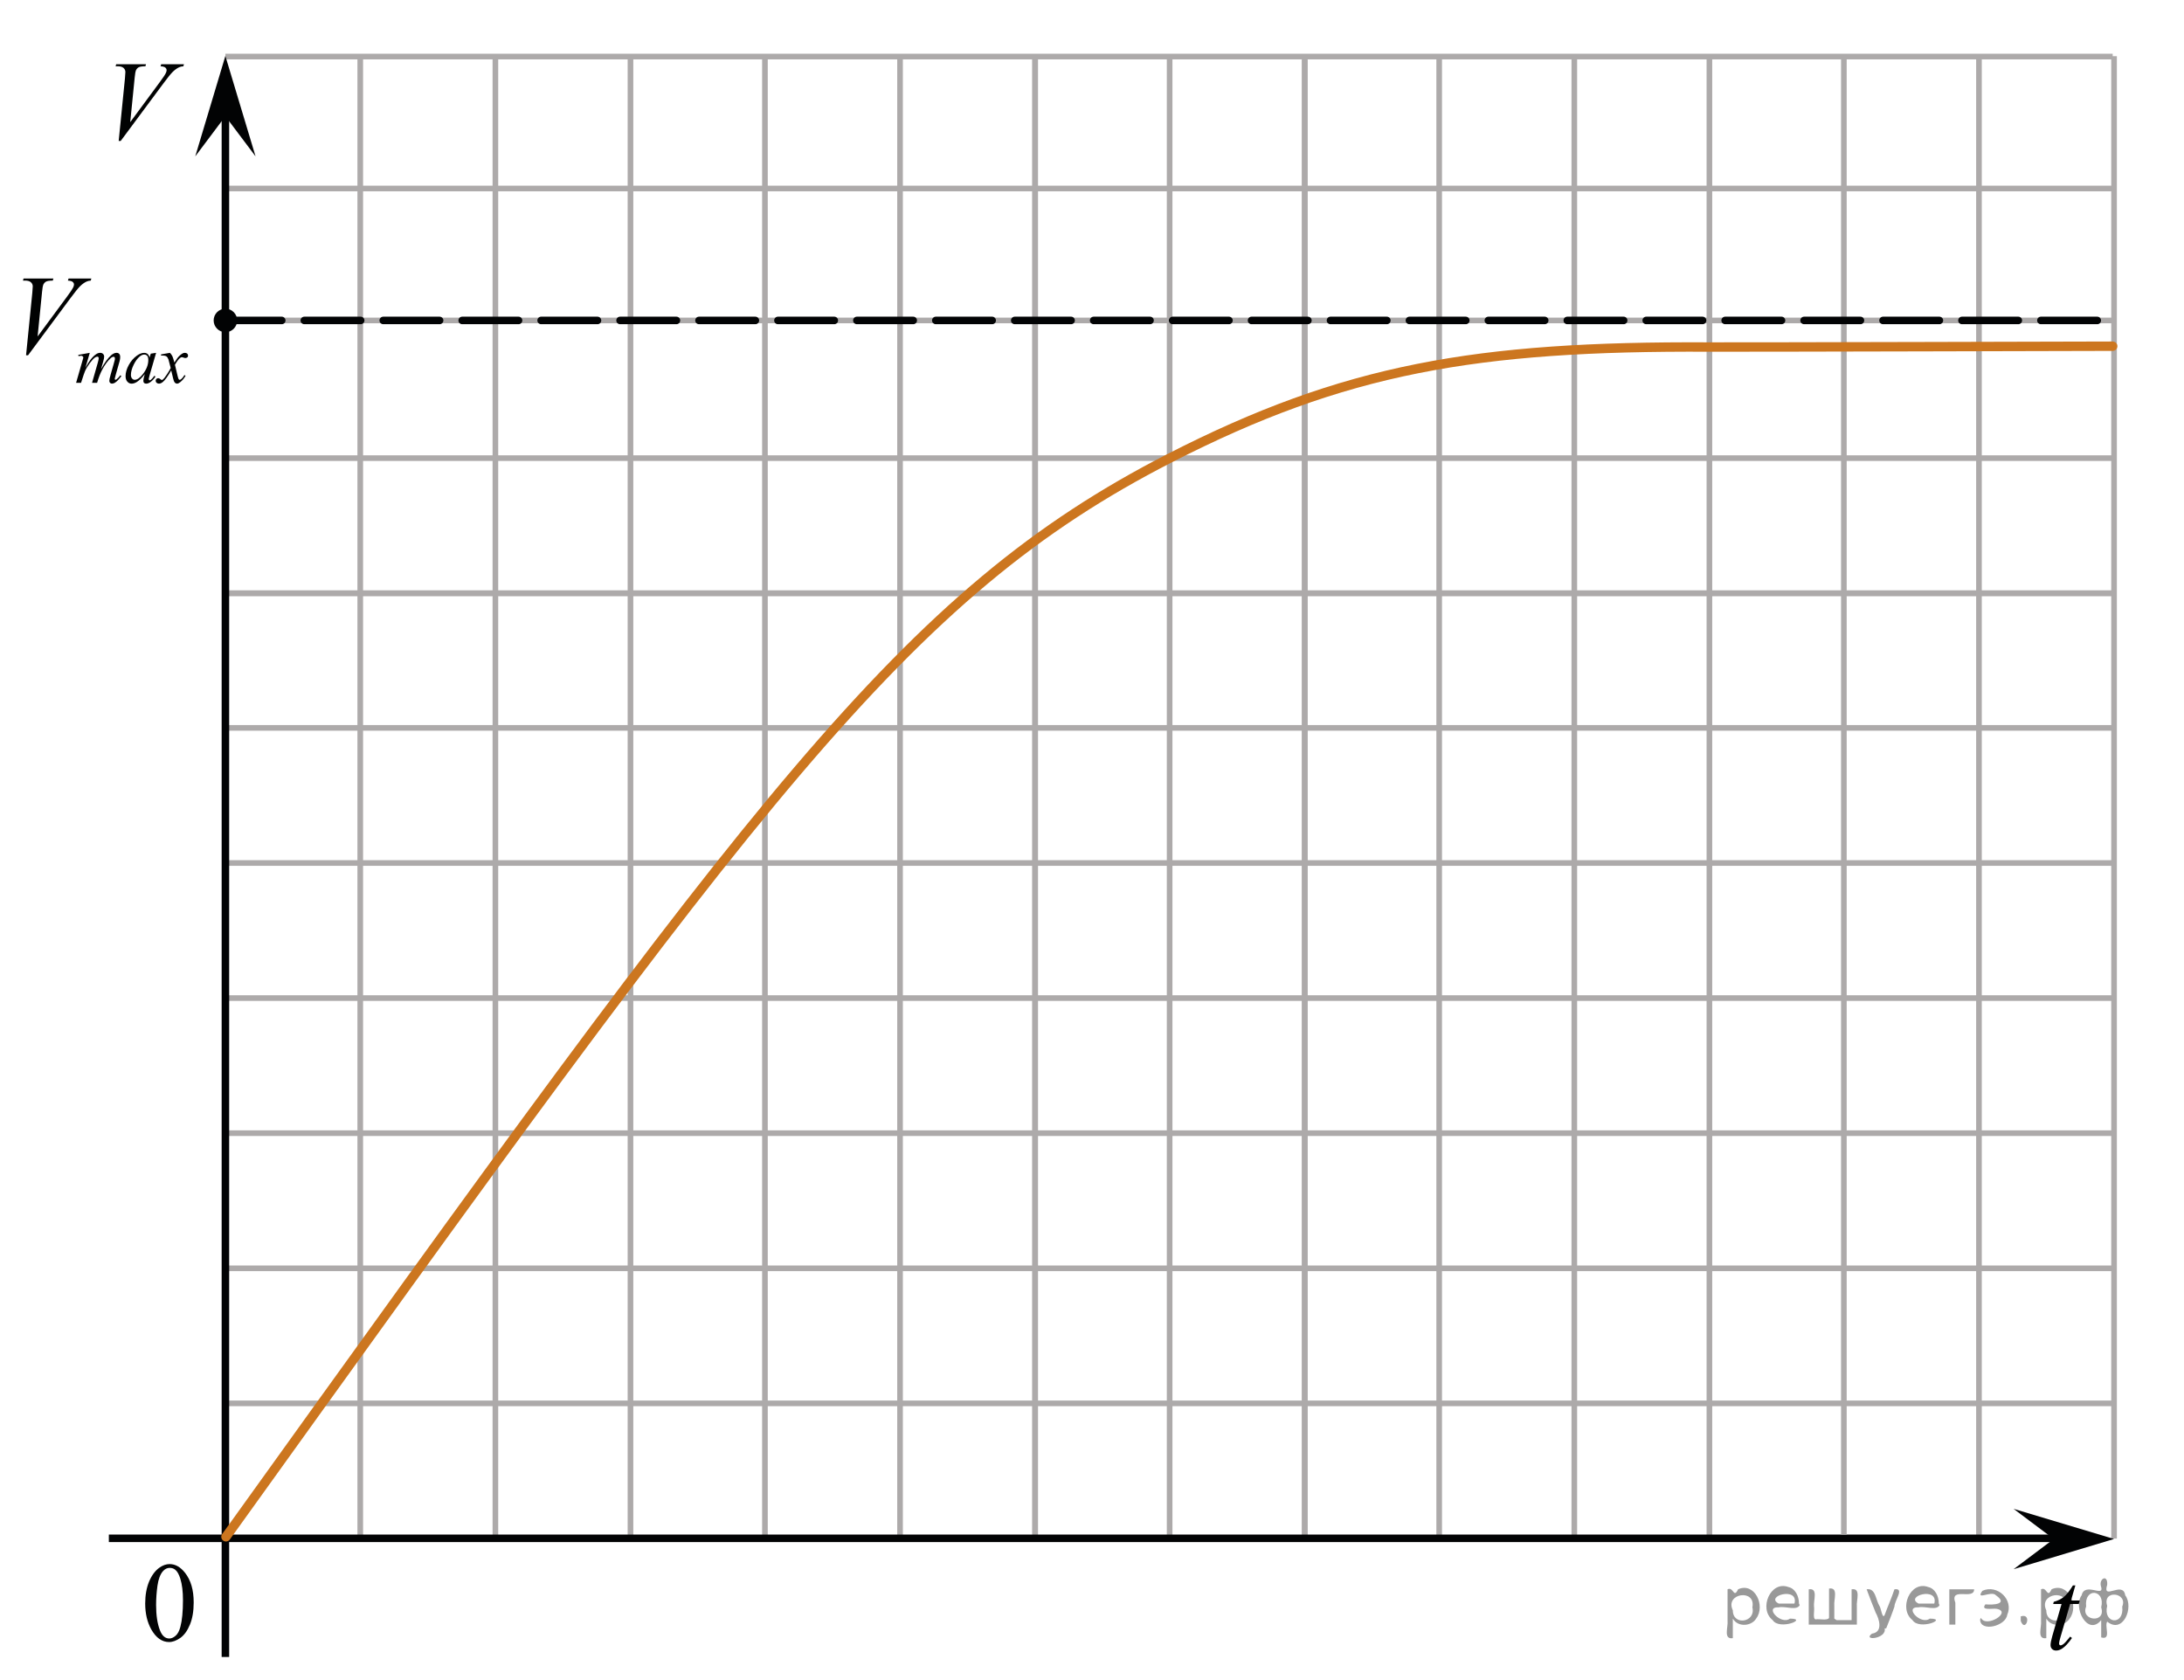 <?xml version="1.0" encoding="utf-8"?>
<!-- Generator: Adobe Illustrator 16.0.0, SVG Export Plug-In . SVG Version: 6.00 Build 0)  -->
<!DOCTYPE svg PUBLIC "-//W3C//DTD SVG 1.1//EN" "http://www.w3.org/Graphics/SVG/1.1/DTD/svg11.dtd">
<svg version="1.1" id="Слой_1" xmlns="http://www.w3.org/2000/svg" xmlns:xlink="http://www.w3.org/1999/xlink" x="0px" y="0px"
	 width="290.516px" height="223.5px" viewBox="0 0 290.516 223.5" enable-background="new 0 0 290.516 223.5" xml:space="preserve">
<line fill="none" stroke="#ADAAAA" stroke-width="0.75" stroke-miterlimit="10" x1="29.979" y1="7.522" x2="281.029" y2="7.522"/>
<line fill="none" stroke="#ADAAAA" stroke-width="0.75" stroke-miterlimit="10" x1="191.44" y1="204.488" x2="191.44" y2="7.342"/>
<line fill="none" stroke="#ADAAAA" stroke-width="0.75" stroke-miterlimit="10" x1="227.385" y1="204.523" x2="227.385" y2="7.475"/>
<line fill="none" stroke="#ADAAAA" stroke-width="0.75" stroke-miterlimit="10" x1="209.415" y1="204.523" x2="209.415" y2="7.621"/>
<line fill="none" stroke="#ADAAAA" stroke-width="0.75" stroke-miterlimit="10" x1="263.243" y1="204.705" x2="263.243" y2="7.634"/>
<line fill="none" stroke="#ADAAAA" stroke-width="0.75" stroke-miterlimit="10" x1="281.211" y1="204.655" x2="281.211" y2="7.475"/>
<line fill="none" stroke="#ADAAAA" stroke-width="0.75" stroke-miterlimit="10" x1="29.979" y1="25.073" x2="281.029" y2="25.073"/>
<line fill="none" stroke="#ADAAAA" stroke-width="0.75" stroke-miterlimit="10" x1="30.021" y1="60.94" x2="281.067" y2="60.94"/>
<line fill="none" stroke="#ADAAAA" stroke-width="0.75" stroke-miterlimit="10" x1="29.979" y1="42.624" x2="281.211" y2="42.624"/>
<line fill="none" stroke="#ADAAAA" stroke-width="0.75" stroke-miterlimit="10" x1="29.909" y1="114.792" x2="281.222" y2="114.792"/>
<line fill="none" stroke="#ADAAAA" stroke-width="0.75" stroke-miterlimit="10" x1="29.909" y1="150.729" x2="281.222" y2="150.729"/>
<line fill="none" stroke="#ADAAAA" stroke-width="0.75" stroke-miterlimit="10" x1="29.909" y1="168.704" x2="281.176" y2="168.704"/>
<line fill="none" stroke="#ADAAAA" stroke-width="0.75" stroke-miterlimit="10" x1="29.909" y1="186.669" x2="281.176" y2="186.669"/>
<line fill="none" stroke="#ADAAAA" stroke-width="0.75" stroke-miterlimit="10" x1="30.008" y1="132.76" x2="281.222" y2="132.76"/>
<line fill="none" stroke="#ADAAAA" stroke-width="0.75" stroke-miterlimit="10" x1="29.909" y1="96.82" x2="281.222" y2="96.82"/>
<line fill="none" stroke="#ADAAAA" stroke-width="0.75" stroke-miterlimit="10" x1="30.06" y1="78.912" x2="281.366" y2="78.912"/>
<line fill="none" stroke="#ADAAAA" stroke-width="0.75" stroke-miterlimit="10" x1="30.06" y1="78.912" x2="281.37" y2="78.912"/>
<line fill="none" stroke="#ADAAAA" stroke-width="0.75" stroke-miterlimit="10" x1="155.584" y1="204.494" x2="155.584" y2="7.637"/>
<line fill="none" stroke="#ADAAAA" stroke-width="0.75" stroke-miterlimit="10" x1="173.557" y1="204.552" x2="173.557" y2="7.637"/>
<line fill="none" stroke="#ADAAAA" stroke-width="0.75" stroke-miterlimit="10" x1="173.557" y1="204.839" x2="173.557" y2="7.929"/>
<line fill="none" stroke="#ADAAAA" stroke-width="0.75" stroke-miterlimit="10" x1="83.866" y1="204.708" x2="83.866" y2="7.553"/>
<line fill="none" stroke="#ADAAAA" stroke-width="0.75" stroke-miterlimit="10" x1="47.922" y1="204.708" x2="47.922" y2="7.457"/>
<line fill="none" stroke="#ADAAAA" stroke-width="0.75" stroke-miterlimit="10" x1="65.897" y1="204.708" x2="65.897" y2="7.463"/>
<line fill="none" stroke="#ADAAAA" stroke-width="0.75" stroke-miterlimit="10" x1="101.752" y1="204.787" x2="101.752" y2="7.546"/>
<line fill="none" stroke="#ADAAAA" stroke-width="0.75" stroke-miterlimit="10" x1="119.724" y1="204.787" x2="119.724" y2="7.477"/>
<line fill="none" stroke="#ADAAAA" stroke-width="0.75" stroke-miterlimit="10" x1="137.691" y1="204.127" x2="137.691" y2="7.541"/>
<line fill="none" stroke="#ADAAAA" stroke-width="0.75" stroke-miterlimit="10" x1="137.691" y1="204.416" x2="137.691" y2="7.832"/>
<rect x="16.484" y="204.604" fill="none" width="12.308" height="17.771"/>
<path fill="none" stroke="#CC761F" stroke-width="1.25" stroke-linecap="round" stroke-linejoin="round" stroke-miterlimit="10" d="
	M83.897,204.71"/>
<line fill="none" stroke="#020304" stroke-miterlimit="10" x1="14.479" y1="204.619" x2="277.009" y2="204.619"/>
<path fill="none" stroke="#ADAAAA" stroke-width="0.75" stroke-miterlimit="10" d="M29.983,204.71"/>
<path fill="none" stroke="#ADAAAA" stroke-width="0.75" stroke-miterlimit="10" d="M31.733,222.684"/>
<line fill="none" stroke="#020304" stroke-miterlimit="10" x1="29.983" y1="220.402" x2="29.983" y2="13.746"/>
<path fill="none" stroke="#CC761F" stroke-width="1.25" stroke-linecap="round" stroke-linejoin="round" stroke-miterlimit="10" d="
	M91.354,186.67"/>
<polygon fill="#020304" points="273.19,204.708 267.846,200.698 281.211,204.707 267.85,208.724 "/>
<line fill="none" stroke="#ADAAAA" stroke-width="0.75" stroke-miterlimit="10" x1="245.271" y1="204.135" x2="245.271" y2="7.475"/>
<polygon fill="#020304" points="29.98,15.459 25.972,20.802 29.979,7.445 33.995,20.802 "/>
<rect x="16.476" y="204.583" fill="none" width="12.33" height="17.813"/>
<g>
	<g>
		<defs>
			<rect id="SVGID_1_" x="270.109" y="207.02" width="9.613" height="16.439"/>
		</defs>
		<clipPath id="SVGID_2_">
			<use xlink:href="#SVGID_1_"  overflow="visible"/>
		</clipPath>
		<g clip-path="url(#SVGID_2_)">
		</g>
	</g>
	<g>
		<defs>
			<polygon id="SVGID_3_" points="270.079,223.5 279.682,223.5 279.682,207.061 270.079,207.061 270.079,223.5 			"/>
		</defs>
		<clipPath id="SVGID_4_">
			<use xlink:href="#SVGID_3_"  overflow="visible"/>
		</clipPath>
		<g clip-path="url(#SVGID_4_)">
			<path fill="#010202" d="M276.063,210.888l-0.574,2.001h1.156l-0.125,0.464h-1.149l-1.267,4.341
				c-0.138,0.466-0.207,0.768-0.207,0.905c0,0.083,0.021,0.147,0.06,0.191c0.039,0.044,0.086,0.066,0.14,0.066
				c0.123,0,0.285-0.086,0.486-0.257c0.118-0.098,0.381-0.4,0.788-0.905l0.243,0.184c-0.452,0.657-0.879,1.121-1.281,1.391
				c-0.275,0.187-0.553,0.28-0.833,0.28c-0.216,0-0.393-0.068-0.53-0.203s-0.206-0.308-0.206-0.519c0-0.265,0.078-0.67,0.235-1.214
				l1.23-4.26h-1.112l0.073-0.287c0.54-0.147,0.99-0.367,1.349-0.659c0.358-0.292,0.759-0.798,1.2-1.52H276.063z"/>
		</g>
	</g>
</g>
<rect x="16.577" y="204.586" fill="none" width="12.313" height="17.771"/>
<g>
	<g>
		<g>
			<g>
				<g>
					<g>
						<g>
							<g>
								<g>
									<g>
										<g>
											<g>
												<g>
													<g>
														<g>
															<g>
																<g>
																	<g>
																		<defs>
																			<rect id="SVGID_5_" x="16.508" y="204.539" width="12.327" height="17.813"/>
																		</defs>
																		<clipPath id="SVGID_6_">
																			<use xlink:href="#SVGID_5_"  overflow="visible"/>
																		</clipPath>
																		<g clip-path="url(#SVGID_6_)">
																			<path fill="#030405" d="M19.314,213.301c0-1.141,0.179-2.113,0.521-2.938c0.346-0.813,0.803-1.438,1.366-1.838
																				c0.438-0.313,0.896-0.479,1.358-0.479c0.771,0,1.453,0.393,2.063,1.17c0.762,0.971,1.143,2.271,1.143,3.934
																				c0,1.155-0.168,2.146-0.502,2.948c-0.332,0.813-0.758,1.396-1.271,1.767c-0.521,0.361-1.021,0.551-1.498,0.551
																				c-0.948,0-1.741-0.563-2.377-1.688C19.59,215.776,19.314,214.635,19.314,213.301z M20.764,213.485
																				c0,1.373,0.17,2.494,0.508,3.361c0.279,0.729,0.697,1.098,1.25,1.098c0.271,0,0.541-0.113,0.824-0.354
																				c0.285-0.234,0.502-0.639,0.646-1.191c0.229-0.847,0.346-2.029,0.346-3.563c0-1.145-0.115-2.09-0.354-2.854
																				c-0.178-0.563-0.396-0.968-0.688-1.195c-0.197-0.158-0.439-0.236-0.729-0.236c-0.334,0-0.631,0.146-0.891,0.442
																				c-0.355,0.399-0.604,1.052-0.729,1.921C20.827,211.774,20.764,212.635,20.764,213.485z"/>
																		</g>
																	</g>
																</g>
															</g>
														</g>
													</g>
												</g>
											</g>
										</g>
									</g>
								</g>
							</g>
						</g>
					</g>
				</g>
			</g>
		</g>
	</g>
</g>
<g>
	<g>
		<defs>
			<rect id="SVGID_7_" x="12.306" y="4.869" width="15.168" height="17.836"/>
		</defs>
		<clipPath id="SVGID_8_">
			<use xlink:href="#SVGID_7_"  overflow="visible"/>
		</clipPath>
		<g clip-path="url(#SVGID_8_)">
		</g>
	</g>
	<g>
		<defs>
			<polygon id="SVGID_9_" points="12.346,22.65 27.543,22.65 27.543,4.841 12.346,4.841 12.346,22.65 			"/>
		</defs>
		<clipPath id="SVGID_10_">
			<use xlink:href="#SVGID_9_"  overflow="visible"/>
		</clipPath>
		<g clip-path="url(#SVGID_10_)">
			<path fill="#010202" d="M15.788,18.748l0.831-8.308c0.04-0.422,0.06-0.707,0.06-0.854c0-0.221-0.083-0.405-0.249-0.552
				c-0.165-0.147-0.427-0.221-0.782-0.221H15.38l0.074-0.272h3.97l-0.081,0.272c-0.431,0.005-0.727,0.049-0.887,0.132
				c-0.161,0.084-0.288,0.226-0.383,0.427c-0.049,0.108-0.102,0.415-0.155,0.92l-0.594,5.953l3.925-5.313
				c0.426-0.574,0.693-0.974,0.802-1.2c0.074-0.151,0.111-0.284,0.111-0.396c0-0.133-0.057-0.248-0.171-0.347
				c-0.113-0.098-0.326-0.156-0.638-0.176l0.089-0.272h3.027l-0.074,0.272c-0.242,0.02-0.436,0.065-0.579,0.14
				c-0.271,0.127-0.543,0.321-0.813,0.581s-0.696,0.785-1.279,1.575l-5.669,7.638H15.788z"/>
		</g>
	</g>
</g>
<g>
	<path fill="#020304" d="M29.982,41.436c-0.656,0-1.188,0.535-1.188,1.188c0,0.646,0.531,1.188,1.188,1.188
		c0.658,0,1.188-0.521,1.188-1.188C31.173,41.971,30.646,41.436,29.982,41.436L29.982,41.436z"/>
	<path fill="none" stroke="#020304" stroke-width="0.75" stroke-linecap="round" stroke-linejoin="round" stroke-miterlimit="8" d="
		M29.982,41.436c-0.656,0-1.188,0.535-1.188,1.188c0,0.646,0.531,1.188,1.188,1.188c0.658,0,1.188-0.521,1.188-1.188
		C31.173,41.971,30.646,41.436,29.982,41.436L29.982,41.436z"/>
</g>
<g>
	<g>
		<defs>
			<rect id="SVGID_11_" y="31.992" width="27.602" height="21.948"/>
		</defs>
		<clipPath id="SVGID_12_">
			<use xlink:href="#SVGID_11_"  overflow="visible"/>
		</clipPath>
		<g clip-path="url(#SVGID_12_)">
		</g>
	</g>
	<g>
		<defs>
			<polygon id="SVGID_13_" points="0.04,53.883 27.67,53.883 27.67,31.964 0.04,31.964 0.04,53.883 			"/>
		</defs>
		<clipPath id="SVGID_14_">
			<use xlink:href="#SVGID_13_"  overflow="visible"/>
		</clipPath>
		<g clip-path="url(#SVGID_14_)">
			<path fill="#010202" d="M11.941,46.933l-0.578,1.989c0.258-0.468,0.478-0.818,0.658-1.054c0.282-0.365,0.557-0.63,0.823-0.794
				c0.157-0.095,0.321-0.142,0.493-0.142c0.148,0,0.271,0.047,0.369,0.142c0.099,0.094,0.147,0.214,0.147,0.361
				c0,0.145-0.034,0.332-0.103,0.564l-0.315,1.12c0.483-0.896,0.941-1.525,1.374-1.888c0.24-0.199,0.478-0.3,0.712-0.3
				c0.136,0,0.248,0.047,0.336,0.139c0.087,0.093,0.131,0.236,0.131,0.431c0,0.17-0.026,0.352-0.08,0.542L15.42,49.76
				c-0.106,0.374-0.16,0.581-0.16,0.622s0.014,0.077,0.04,0.106c0.018,0.021,0.042,0.03,0.071,0.03s0.081-0.027,0.155-0.084
				c0.169-0.129,0.328-0.3,0.477-0.512l0.146,0.093c-0.074,0.118-0.205,0.279-0.394,0.485s-0.35,0.346-0.482,0.419
				c-0.134,0.073-0.257,0.11-0.369,0.11c-0.104,0-0.19-0.035-0.261-0.105c-0.069-0.071-0.104-0.157-0.104-0.261
				c0-0.141,0.061-0.425,0.183-0.851l0.404-1.416c0.093-0.327,0.142-0.508,0.147-0.543c0.009-0.056,0.013-0.11,0.013-0.163
				c0-0.073-0.016-0.131-0.049-0.172c-0.035-0.041-0.075-0.062-0.12-0.062c-0.124,0-0.256,0.063-0.396,0.189
				c-0.409,0.373-0.792,0.896-1.147,1.57c-0.234,0.443-0.454,1.013-0.658,1.707h-0.672l0.761-2.669
				c0.083-0.288,0.124-0.48,0.124-0.578c0-0.079-0.016-0.138-0.049-0.176c-0.032-0.038-0.072-0.058-0.12-0.058
				c-0.098,0-0.201,0.035-0.312,0.105c-0.178,0.115-0.406,0.36-0.687,0.737c-0.28,0.376-0.498,0.736-0.651,1.08
				c-0.074,0.162-0.251,0.681-0.529,1.558h-0.659l0.823-2.858l0.106-0.37c0.021-0.057,0.031-0.098,0.031-0.124
				c0-0.064-0.029-0.123-0.089-0.174c-0.06-0.052-0.135-0.077-0.227-0.077c-0.039,0-0.146,0.018-0.32,0.053l-0.04-0.163
				L11.941,46.933z"/>
			<path fill="#010202" d="M20.765,46.933l-0.867,2.99L19.8,50.324c-0.009,0.039-0.014,0.071-0.014,0.098
				c0,0.047,0.015,0.088,0.045,0.123c0.023,0.026,0.053,0.04,0.089,0.04c0.038,0,0.089-0.023,0.151-0.07
				c0.115-0.086,0.27-0.262,0.462-0.529l0.151,0.105c-0.204,0.306-0.415,0.539-0.632,0.699c-0.216,0.16-0.416,0.24-0.601,0.24
				c-0.127,0-0.223-0.031-0.286-0.095c-0.064-0.063-0.096-0.155-0.096-0.275c0-0.145,0.032-0.334,0.098-0.569l0.094-0.331
				c-0.389,0.503-0.746,0.854-1.072,1.055c-0.234,0.144-0.464,0.216-0.689,0.216c-0.217,0-0.403-0.089-0.561-0.267
				s-0.235-0.423-0.235-0.734c0-0.468,0.142-0.961,0.425-1.48c0.283-0.519,0.643-0.934,1.078-1.245
				c0.341-0.247,0.663-0.371,0.965-0.371c0.182,0,0.332,0.047,0.452,0.142c0.12,0.094,0.211,0.25,0.273,0.467l0.16-0.502
				L20.765,46.933z M19.182,47.162c-0.19,0-0.392,0.088-0.605,0.265c-0.303,0.25-0.571,0.62-0.808,1.111
				c-0.235,0.491-0.354,0.936-0.354,1.332c0,0.2,0.051,0.358,0.151,0.475s0.217,0.174,0.347,0.174c0.323,0,0.675-0.236,1.055-0.71
				c0.507-0.629,0.761-1.274,0.761-1.937c0-0.25-0.049-0.431-0.147-0.542C19.483,47.218,19.351,47.162,19.182,47.162z"/>
			<path fill="#010202" d="M22.606,46.933c0.146,0.153,0.255,0.306,0.329,0.459c0.054,0.105,0.141,0.384,0.263,0.834l0.391-0.583
				c0.104-0.141,0.23-0.275,0.379-0.403c0.147-0.128,0.278-0.216,0.391-0.263c0.071-0.029,0.15-0.044,0.236-0.044
				c0.127,0,0.229,0.034,0.305,0.102c0.075,0.067,0.113,0.15,0.113,0.247c0,0.111-0.022,0.188-0.066,0.229
				c-0.083,0.073-0.179,0.11-0.285,0.11c-0.063,0-0.129-0.014-0.2-0.04c-0.14-0.047-0.232-0.07-0.28-0.07
				c-0.071,0-0.155,0.041-0.253,0.123c-0.185,0.153-0.403,0.449-0.658,0.887l0.364,1.518c0.057,0.232,0.104,0.371,0.143,0.417
				c0.038,0.045,0.077,0.068,0.115,0.068c0.063,0,0.135-0.034,0.218-0.102c0.163-0.136,0.303-0.312,0.419-0.529l0.155,0.079
				c-0.187,0.347-0.424,0.636-0.712,0.864c-0.163,0.13-0.301,0.194-0.413,0.194c-0.166,0-0.299-0.093-0.396-0.277
				c-0.063-0.115-0.191-0.609-0.387-1.482c-0.463,0.797-0.833,1.31-1.112,1.539c-0.181,0.147-0.355,0.221-0.524,0.221
				c-0.119,0-0.227-0.043-0.325-0.128c-0.07-0.064-0.106-0.151-0.106-0.26c0-0.098,0.033-0.178,0.098-0.243
				c0.065-0.064,0.146-0.097,0.24-0.097s0.196,0.047,0.303,0.141c0.077,0.068,0.137,0.102,0.178,0.102
				c0.036,0,0.082-0.023,0.138-0.07c0.14-0.111,0.329-0.353,0.569-0.724c0.24-0.37,0.397-0.638,0.472-0.803
				c-0.184-0.714-0.283-1.092-0.298-1.134c-0.068-0.19-0.157-0.326-0.267-0.405c-0.11-0.079-0.271-0.119-0.485-0.119
				c-0.068,0-0.146,0.003-0.235,0.009V47.14L22.606,46.933z"/>
		</g>
		<g clip-path="url(#SVGID_14_)">
			<path fill="#010202" d="M3.466,47.257l0.831-8.308c0.04-0.422,0.06-0.706,0.06-0.854c0-0.221-0.083-0.404-0.249-0.552
				c-0.165-0.147-0.427-0.221-0.782-0.221H3.058l0.074-0.272h3.97l-0.081,0.272c-0.431,0.005-0.727,0.049-0.887,0.133
				c-0.161,0.083-0.288,0.226-0.383,0.427c-0.049,0.107-0.102,0.414-0.155,0.92l-0.594,5.952l3.925-5.313
				c0.426-0.574,0.693-0.974,0.802-1.199c0.074-0.152,0.111-0.284,0.111-0.397c0-0.133-0.057-0.248-0.171-0.346
				c-0.113-0.098-0.326-0.157-0.638-0.177l0.089-0.272h3.027l-0.074,0.272c-0.242,0.02-0.436,0.066-0.579,0.14
				c-0.271,0.128-0.543,0.321-0.813,0.582c-0.27,0.26-0.696,0.784-1.279,1.574l-5.669,7.638H3.466z"/>
		</g>
	</g>
</g>
<line fill="none" stroke="#020304" stroke-linecap="round" stroke-linejoin="round" stroke-miterlimit="10" stroke-dasharray="7.5,3" x1="29.979" y1="42.624" x2="281.067" y2="42.624"/>
<path fill="none" stroke="#CC761F" stroke-width="1.25" stroke-linecap="round" stroke-linejoin="round" stroke-miterlimit="10" d="
	M30.06,204.416c70.782-98.582,90.168-125.362,125.536-143.476c23.246-11.905,40.746-14.937,71.789-14.78
	c4.332,0.022,53.645-0.111,53.645-0.111"/>
<path fill="none" stroke="#ADAAAA" stroke-width="0.75" stroke-miterlimit="10" d="M290.516,0"/>
<g>
</g>
<g>
</g>
<g>
</g>
<g>
</g>
<g>
</g>
<g>
</g>
<g style="stroke:none;fill:#000;fill-opacity:0.4" > <path d="m 230.5,215.4 c 0,0.8 0,1.6 0,2.5 -1.3,0.2 -0.6,-1.5 -0.7,-2.3 0,-1.4 0,-2.8 0,-4.2 0.8,-0.4 0.8,1.3 1.4,0.0 2.2,-1.0 3.7,2.2 2.4,3.9 -0.6,1.0 -2.4,1.2 -3.1,0.0 z m 2.6,-1.6 c 0.5,-2.5 -3.7,-1.9 -2.6,0.4 0.0,2.1 3.1,1.6 2.6,-0.4 z" /> <path d="m 239.4,213.5 c -0.4,0.8 -1.9,0.1 -2.8,0.3 -2.0,-0.1 0.3,2.4 1.5,1.5 2.5,0.0 -1.4,1.6 -2.3,0.2 -1.9,-1.5 -0.3,-5.3 2.1,-4.4 0.9,0.2 1.4,1.2 1.4,2.2 z m -0.7,-0.2 c 0.6,-2.3 -4.0,-1.0 -2.1,0.0 0.7,0 1.4,-0.0 2.1,-0.0 z" /> <path d="m 244.3,215.5 c 0.6,0 1.3,0 2.0,0 0,-1.3 0,-2.7 0,-4.1 1.3,-0.2 0.6,1.5 0.7,2.3 0,0.8 0,1.6 0,2.4 -2.1,0 -4.2,0 -6.4,0 0,-1.5 0,-3.1 0,-4.7 1.3,-0.2 0.6,1.5 0.7,2.3 0.1,0.5 -0.2,1.6 0.2,1.7 0.5,-0.1 1.6,0.2 1.8,-0.2 0,-1.3 0,-2.6 0,-3.9 1.3,-0.2 0.6,1.5 0.7,2.3 0,0.5 0,1.1 0,1.7 z" /> <path d="m 250.7,216.6 c 0.3,1.4 -3.0,1.7 -1.7,0.7 1.5,-0.2 1.0,-1.9 0.5,-2.8 -0.4,-1.0 -0.8,-2.0 -1.2,-3.1 1.2,-0.2 1.2,1.4 1.7,2.2 0.2,0.2 0.4,1.9 0.7,1.2 0.4,-1.1 0.9,-2.2 1.3,-3.4 1.4,-0.2 0.0,1.5 -0.0,2.3 -0.3,0.9 -0.7,1.9 -1.1,2.9 z" /> <path d="m 258.0,213.5 c -0.4,0.8 -1.9,0.1 -2.8,0.3 -2.0,-0.1 0.3,2.4 1.5,1.5 2.5,0.0 -1.4,1.6 -2.3,0.2 -1.9,-1.5 -0.3,-5.3 2.1,-4.4 0.9,0.2 1.4,1.2 1.4,2.2 z m -0.7,-0.2 c 0.6,-2.3 -4.0,-1.0 -2.1,0.0 0.7,0 1.4,-0.0 2.1,-0.0 z" /> <path d="m 259.3,216.1 c 0,-1.5 0,-3.1 0,-4.7 1.1,0 2.2,0 3.3,0 0.0,1.5 -3.3,-0.4 -2.5,1.8 0,0.9 0,1.9 0,2.9 -0.2,0 -0.5,0 -0.7,0 z" /> <path d="m 263.5,215.2 c 0.7,1.4 4.2,-0.8 2.1,-1.2 -0.5,-0.1 -2.2,0.3 -1.5,-0.6 1.0,0.1 3.1,0.0 1.4,-1.2 -0.6,-0.7 -2.8,0.8 -1.8,-0.6 2.0,-0.9 4.2,1.2 3.3,3.2 -0.2,1.5 -3.5,2.3 -3.6,0.7 l 0,-0.1 0,-0.0 0,0 z" /> <path d="m 268.8,215.0 c 1.6,-0.5 0.6,2.3 -0.0,0.6 -0.0,-0.2 0.0,-0.4 0.0,-0.6 z" /> <path d="m 272.2,215.4 c 0,0.8 0,1.6 0,2.5 -1.3,0.2 -0.6,-1.5 -0.7,-2.3 0,-1.4 0,-2.8 0,-4.2 0.8,-0.4 0.8,1.3 1.4,0.0 2.2,-1.0 3.7,2.2 2.4,3.9 -0.6,1.0 -2.4,1.2 -3.1,0.0 z m 2.6,-1.6 c 0.5,-2.5 -3.7,-1.9 -2.6,0.4 0.0,2.1 3.1,1.6 2.6,-0.4 z" /> <path d="m 277.5,213.7 c -0.8,1.9 2.7,2.3 2.0,0.1 0.6,-2.4 -2.3,-2.7 -2.0,-0.1 z m 2.0,4.2 c 0,-0.8 0,-1.6 0,-2.4 -1.8,2.2 -3.8,-1.7 -2.6,-3.3 0.4,-1.8 3.0,0.3 2.6,-1.1 -0.4,-1.1 0.9,-1.8 0.8,-0.3 -0.7,2.2 2.1,-0.6 2.4,1.4 1.2,1.6 -0.3,5.2 -2.4,3.5 -0.4,0.6 0.6,2.5 -0.8,2.1 z m 2.8,-4.2 c 0.8,-1.9 -2.7,-2.3 -2.0,-0.1 -0.6,2.4 2.3,2.7 2.0,0.1 z" /> </g></svg>

<!--File created and owned by https://sdamgia.ru. Copying is prohibited. All rights reserved.-->
